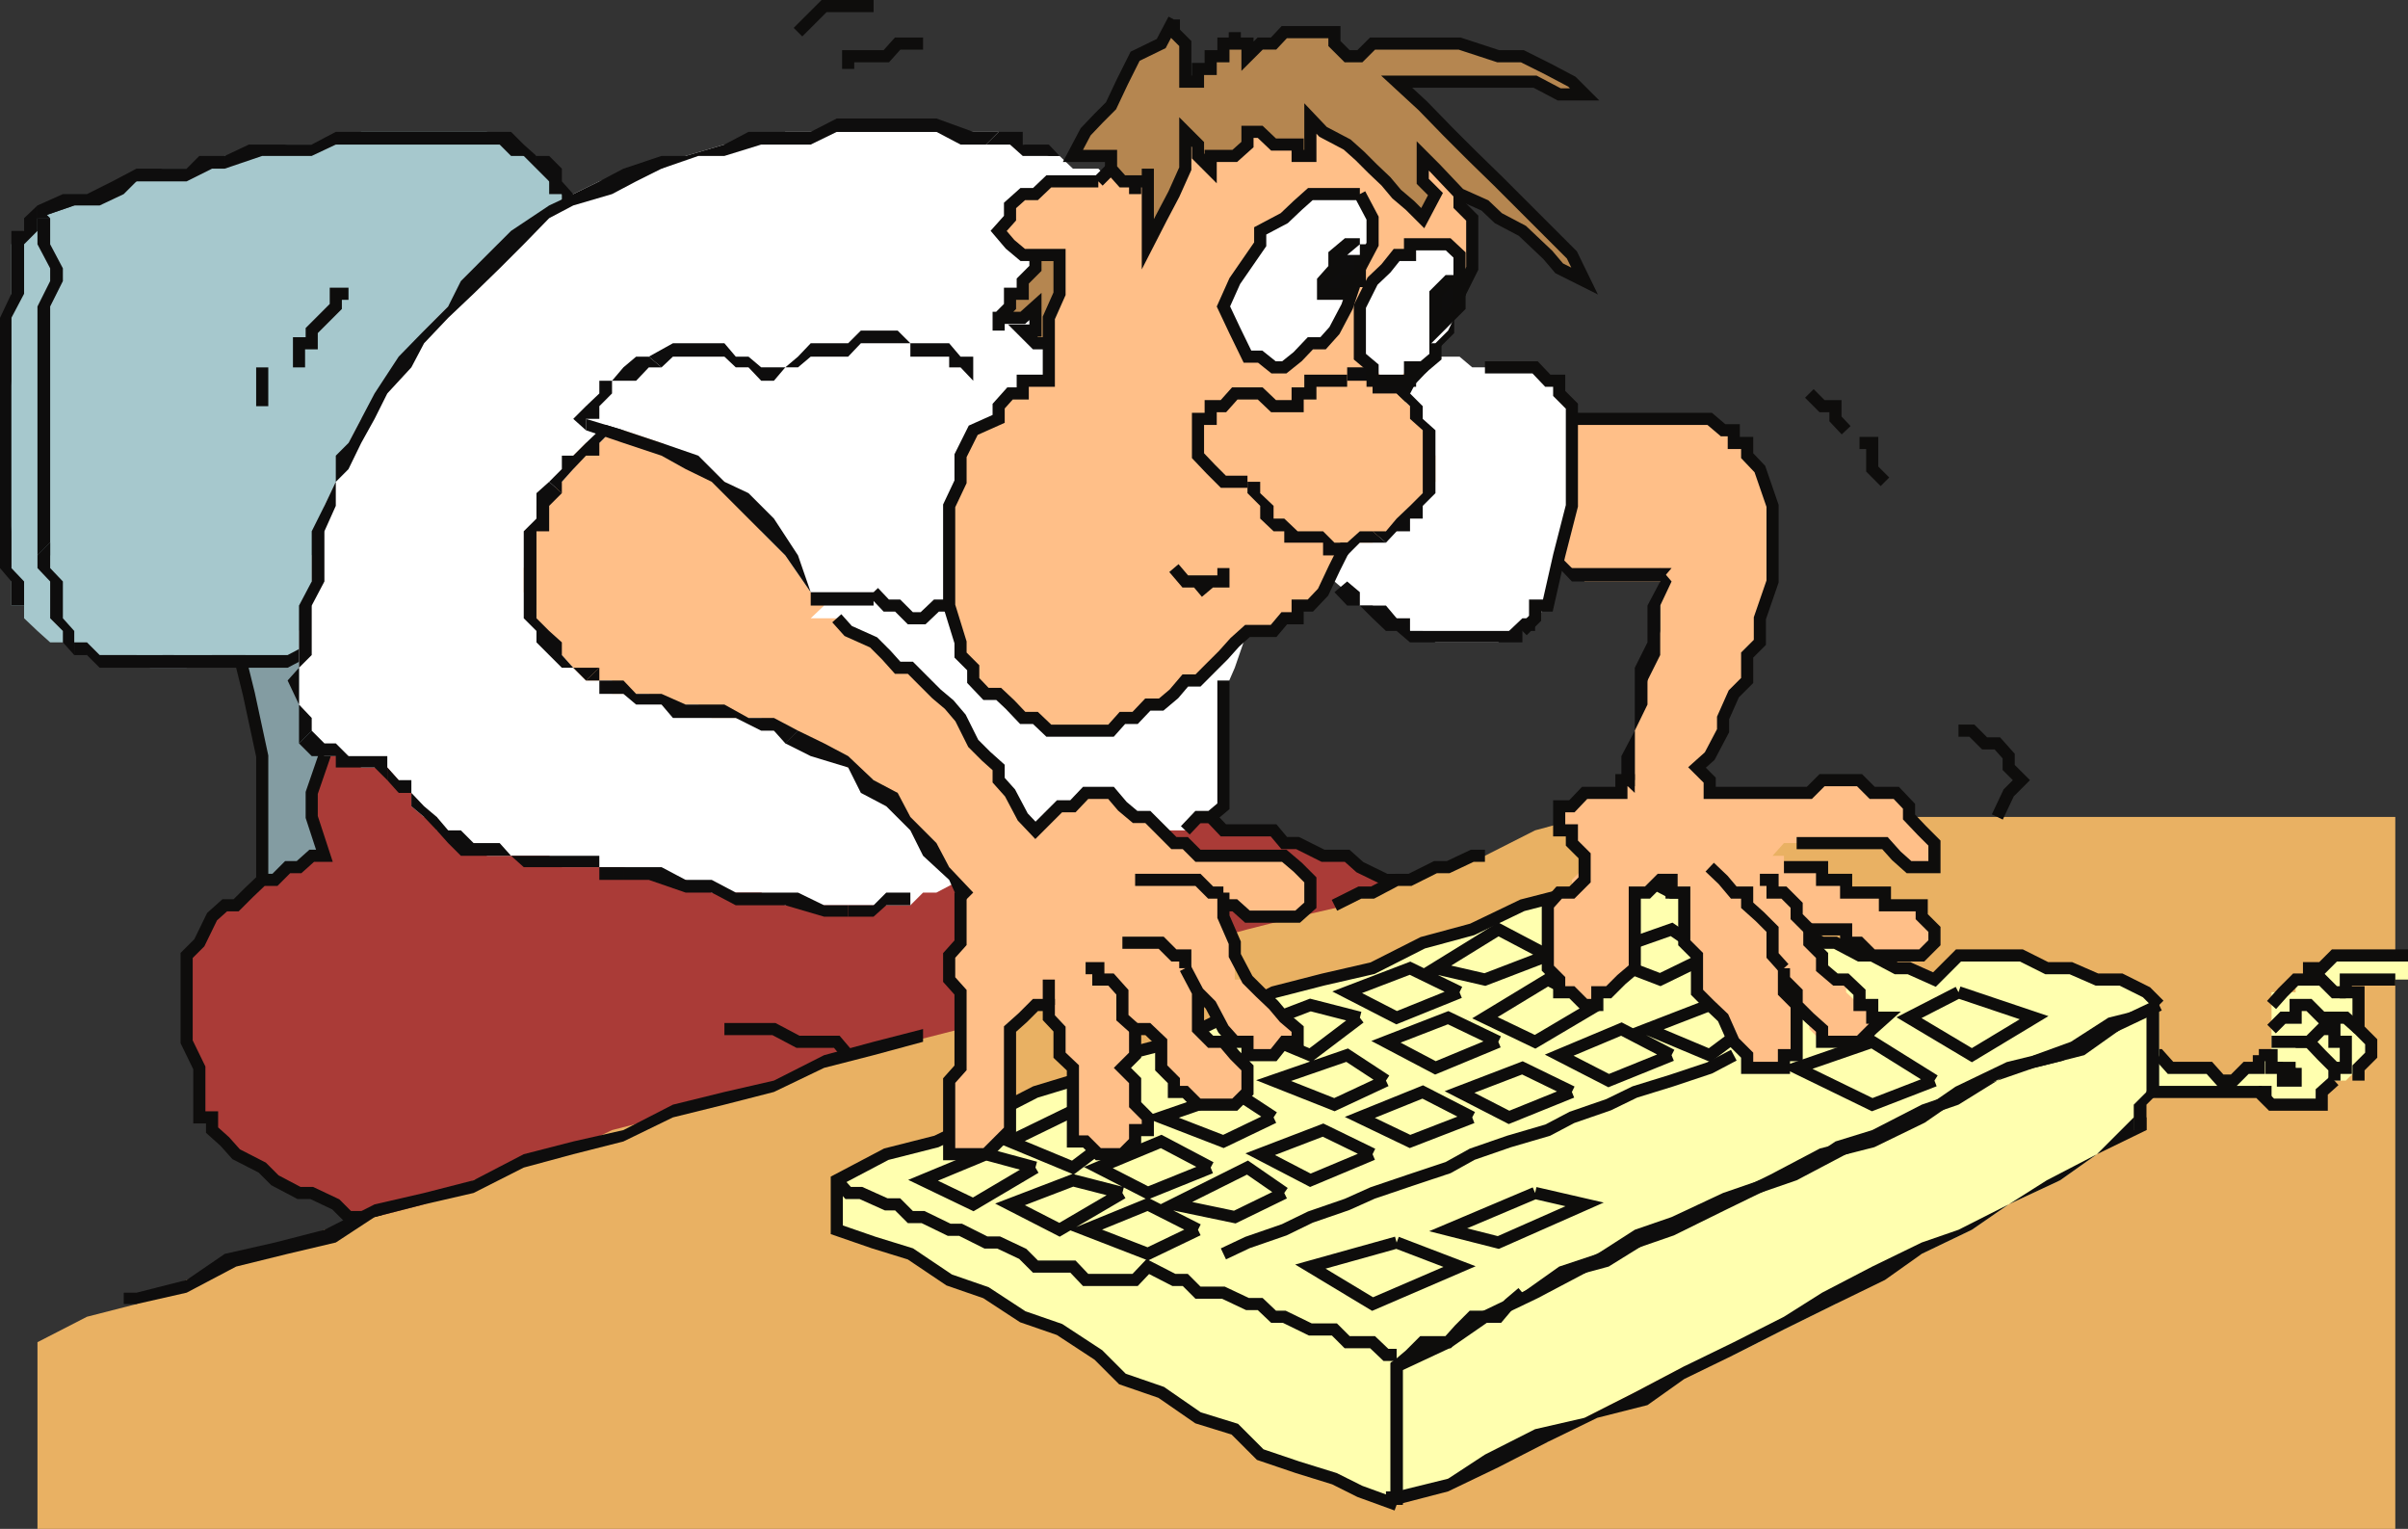 <svg xmlns="http://www.w3.org/2000/svg" width="360" height="228.509"><rect width="100%" height="100%" fill="#333333" stroke="none"/><path fill="#839ca2" stroke="#0e0d0c" stroke-miterlimit="10" stroke-width="1.814" d="m35.3 96.009 1.903 7.699 2 9.3v22.297l1.899-1.898h3.601l1.899-1.898H48.5l1.703-1.903h1.899L54 127.907l-1.898-7.398-1.899-9.403v-9.398L48.5 94.305H37.203v1.704h-1.902"/><path fill="#a6c8cd" d="m5.602 32.606 5.5-1.898 3.8-1.7h1.899l3.601-1.902 3.899-1.898h5.5l3.8-1.903h3.602L43 21.606h7.203L54 19.708h18.8l1.903 1.898h1.7l1.898 1.7h1.902l1.899 3.8L84 29.01l1.703 3.597v3.903l1.899 11v37.398l-1.899 3.602-1.703 2-1.898 1.898H78.3l-3.598 1.898H67l-3.598 1.704H56l-2 1.898H31.703l-3.8 1.898h-5.5l-2-1.898H13l-1.898-1.898H7.5l-1.898-1.704-2-1.898V90.51H1.703V79.407L0 68.107l1.703-11.2V36.509l1.899-2 2-1.903"/><path fill="#0e0d0d" d="M26 99.805h17l3.602-1.898H56l3.602-1.898H70.8l3.902-1.704H78.3l3.8-1.898v-1.898l-3.8 1.898h-3.598L70.8 94.305h-7.399l-3.8 1.704h-13L43 97.907H26v1.898m-14.898-1.898H13l1.902 1.898H26v-1.898H14.902L13 96.009h-1.898v1.898"/><path fill="#0e0d0d" d="M26 97.907h-1.7v1.898zm-24.297-54L0 47.509v37.398l1.703 2v3.602h1.899v-3.602l-1.899-2V47.509l1.899-3.602H1.703m3.899-13.199-2 1.898v1.903H1.703v9.398h1.899v-7.398l2-2v-3.801"/><path fill="#0e0d0d" d="M33.602 23.305H29.8l-1.899 1.903h-7.5L16.8 27.106 13 29.01H9.402l-3.8 1.699v1.898l5.5-1.898h3.8l3.598-1.7 1.902-1.902h7.5l3.801-1.898h1.899v-1.903M67 19.708H50.203l-3.601 1.898h-9.399l-3.601 1.7v1.902l5.601-1.903h7.399l3.601-1.699H67v-1.898m13.203 3.597-1.902-1.699-1.899-1.898H67v1.898h7.703l1.7 1.7H78.3l1.902 1.902v-1.903m7.4 13.204v-2l-1.899-1.903V29.01L84 27.106v-1.898l-1.898-1.903h-1.899v1.903l1.899 1.898v1.903H84v3.597l1.703 1.903v2h1.899m2 44.597V54.907l-2-1.602V36.51h-1.899v16.796l1.899 1.602v26.2h2"/><path fill="#0e0d0d" d="M82.102 92.407h3.601v-1.898l1.899-2v-1.602l2-2v-3.8h-2v3.8l-1.899 2v1.602H84v2h-1.898v1.898M7.5 32.606l-1.898-1.898v1.898zm0 48.5v-35.3l1.902-3.797v-1.903L7.5 36.51v-3.903H5.602v3.903L7.5 40.106v1.903l-1.898 3.796V83.01L7.5 81.106"/><path fill="#0e0d0d" d="M11.102 96.009v-1.704l-1.7-1.898v-5.5l-1.902-2v-3.8l-1.898 1.902v1.898l1.898 2v5.5l1.902 1.898v1.704l1.7 1.898v-1.898"/><path fill="#0e0d0d" d="M5.602 83.009H7.5v-1.903zm0 0"/><path fill="none" stroke="#0e0d0c" stroke-miterlimit="10" stroke-width="1.814" d="M52.102 43.907h-1.899v1.898l-3.601 3.602v1.898h-1.899v3.602m-5.5 0v5.8"/><path fill="#aa3b37" stroke="#0e0d0c" stroke-miterlimit="10" stroke-width="1.814" d="M50.203 107.305 48.5 113.01l-1.898 5.5v3.597l1.898 5.801h-1.898l-1.899 1.7H43l-1.898 1.902h-1.899l-2 1.898-1.902 1.898h-1.7l-1.898 1.704-1.902 3.898-1.899 1.898v12.903l1.899 3.898v7.403h1.902v1.898l1.899 1.7 1.699 1.902 3.902 2 1.899 1.898 3.601 1.898h1.899l3.601 1.704 1.899 1.898H56l1.902 1.898 5.5-1.898L67 180.009l5.8-1.704 3.602-1.898 5.7-1.898h5.5l3.898-2 5.5-1.903 3.602-1.699 5.8-1.898 3.598-1.903h5.703l5.5-1.898 3.899-1.7 5.5-1.902 3.601-1.898 5.797-2h3.602l5.699-1.903 5.5-1.699 3.601-1.898 5.801-1.903 3.598-1.898h5.8l3.602-1.7 5.7-1.902 5.5-1.898 3.597-2h5.8l3.602-1.898 5.801-1.704 3.598-1.898-2-1.898h-1.598l-3.902-1.903-1.899-1.699h-3.601L194 126.009h-2l-1.598-1.903h-7.5l-1.902-2h-14.898l-7.7-1.597-7.402-2h-7.398l-7.5-1.903h-7.399l-7.5-1.898h-9.3l-7.5-1.7H97l-7.398-1.902h-7.5l-7.399-1.898H67l-7.398-1.903h-9.399"/><path fill="none" stroke="#0e0d0c" stroke-miterlimit="10" stroke-width="1.814" d="M108.3 153.805h7.403l3.598 1.903h5.8l1.7 2h3.8"/><path fill="#e9b163" d="M5.602 228.509v-27.903l7.398-3.8 7.402-1.899 7.5-3.602 5.7-2 7.5-1.898 7.398-3.602 7.5-1.898 7.402-1.898 7.399-3.602 5.601-1.898 7.598-2 7.5-3.602 7.402-1.898 7.5-1.903 7.399-1.898 7.402-3.602 7.5-1.898 7.399-2 7.5-1.903 5.699-3.597 7.5-1.903 7.402-1.898 7.399-1.7 7.5-3.8 7.398-2 7.5-1.898 7.402-1.704 7.399-3.796 5.8-1.903 7.399-1.699 7.5-3.8 7.402-2h121.2v106.402H5.602"/><path fill="none" stroke="#0e0d0c" stroke-miterlimit="10" stroke-width="1.814" d="m199.5 135.305 3.8-1.898h1.903l3.598-1.898h2l3.8-1.903h1.899l3.602-1.699H222"/><path fill="#0e0d0d" d="M20.402 193.208H18.5v1.699h1.902v-1.7M138 153.805l-7.398 1.903-7.399 2-7.5 3.8-7.402 1.7-7.7 1.898-7.398 3.801-7.5 1.7-7.402 1.902-7.5 3.898-7.399 1.898L56 180.01l-7.5 3.796-7.398 1.903-7.5 1.699-5.7 3.898-7.5 1.903v1.699l7.5-1.7 7.399-3.902L43 187.407l7.203-1.7 5.797-3.8 7.402-1.898 7.399-1.704 7.5-3.796 7.402-2 7.5-1.903 7.399-3.597 7.699-1.903 7.402-1.898 7.5-3.602 7.399-1.898 7.398-2v-1.903"/><path fill="#ffffaf" d="M360 142.805h-11l-1.898 1.903h-1.899v1.699h-2v1.898h-3.601v9.403h-1.899v1.898h-1.902l-1.899 1.903H332l-1.7-1.903h-5.8l-1.7-1.898h-1.898v5.5h16.801l1.899 1.898h7.5v-1.898l1.898-1.7h1.703l1.899-1.902 1.898-1.898v-2l-1.898-1.903v-5.5h-1.899v-1.898H360v-3.602"/><path fill="none" stroke="#0e0d0c" stroke-miterlimit="10" stroke-width="1.814" d="M360 142.805h-11l-1.898 1.903h-1.899v1.699h-2l-1.902 1.898-1.7 1.903m13.001 11.301v-1.903l1.898-1.898v-2l-1.898-1.903v-5.5h-1.899v-1.898h7.399m-20.399 11.301v1.898h-1.902l-1.899 1.903H332l-1.7-1.903h-5.8l-1.7-1.898h-1.898v5.5h16.801l1.899 1.898h7.5v-1.898l1.898-1.7"/><path fill="none" stroke="#0e0d0c" stroke-miterlimit="10" stroke-width="1.814" d="M350.703 148.305H349l-1.898-1.898h-1.899m7.399 7.398-1.899-1.699h-3.601l-1.899-1.898h-2v1.898h-1.902l-1.7 1.7m9.399 7.703v-1.903l-1.898-1.898-1.899-2h-5.601m0 7.5h-1.899m3.597-3.602h-1.698v-1.898h-1.899"/><path fill="#0e0d0d" stroke="#0e0d0c" stroke-miterlimit="10" stroke-width="1.814" d="M343.203 159.606v1.903h-1.902v-1.903h1.902"/><path fill="none" stroke="#0e0d0c" stroke-miterlimit="10" stroke-width="1.814" d="M343.203 155.708h2l1.899-1.903H349v1.903h1.703v3.898H349"/><path fill="#ffffaf" d="M125.102 176.407v7.398l5.5 1.903 5.5 1.699 5.8 3.898 5.5 1.903 5.5 3.597 5.5 1.903 5.801 3.8 3.598 3.598 5.8 2 5.5 3.801 5.5 1.7 3.801 3.8 5.598 1.898 5.5 1.704 3.8 1.898 5.5 2 7.7-3.898 7.5-3.602 7.402-1.898 5.5-3.602 7.5-3.8 7.399-3.9 7.402-1.698 7.5-3.801 7.7-3.801 5.5-3.602 7.398-3.898 7.5-3.602 5.5-3.796 7.699-3.602 5.5-3.898 5.5-3.602 1.902-5.7 1.899-5.5v-7.5l-1.899-1.902-3.8-1.898H313.5l-3.898-1.7H306l-3.797-1.902h-9.402l-1.899 1.903-1.699 1.699-3.8-1.7H283.5l-3.598-1.902H278l-3.598-1.898h-2l-3.8-2h-1.899l-3.601-1.898h-1.899l-3.601-1.704h-2l-3.801-1.898h-1.899l-3.601-1.898h-1.899L235 133.407l-7.398 1.898-7.5 3.602-7.399 2-7.5 3.8-7.402 1.7-7.399 1.898-7.5 3.801-7.402 3.602-7.7 2-7.398 3.8-5.601 1.7-7.399 3.8-7.402 3.598-7.5 1.903-7.398 3.898"/><path fill="#0e0d0d" d="M208.8 222.907h-1.597v2h1.598v-2"/><path fill="#0e0d0d" d="M319 168.907v-1.898l-5.5 5.5-7.5 3.898-5.7 3.602-7.5 3.796-5.5 1.903-7.398 3.597-7.5 3.903-5.699 3.597-7.5 3.801-7.402 3.602-7.399 3.898-7.5 3.801-7.402 1.7-7.5 3.8-5.5 3.602-7.7 1.898v2l7.7-2 7.5-3.602 7.402-3.796 7.399-3.602 7.5-1.898 5.5-3.903 7.402-3.597 7.5-3.801 7.7-3.801 7.398-3.602 5.5-3.898 7.5-3.602 5.5-3.796 7.699-3.602 5.5-3.898 7.402-3.602H319"/><path fill="#0e0d0d" d="M320.902 150.208v13L319 165.106v3.801h1.902v-3.8l1.899-1.9v-13h-1.899"/><path fill="#0e0d0d" d="M320.902 168.907v-1.898H319v1.898h1.902"/><path fill="none" stroke="#0e0d0c" stroke-miterlimit="10" stroke-width="1.814" d="m322.8 150.208-1.898-1.903-3.8-1.898H313.5l-3.898-1.7H306l-3.797-1.902h-9.402l-1.899 1.903-1.699 1.699-3.8-1.7H283.5l-3.598-1.902H278l-3.598-1.898h-2l-3.8-2h-1.899l-3.601-1.898h-1.899l-3.601-1.704h-2l-3.801-1.898h-1.899l-3.601-1.898h-1.899L235 133.407l-7.398 1.898-7.5 3.602-7.399 2-7.5 3.8-7.402 1.7-7.399 1.898-7.5 3.801-7.402 3.602-7.7 2-7.398 3.8-5.601 1.7-7.399 3.8-7.402 3.598-7.5 1.903-7.398 3.898v7.398l5.5 1.903 5.5 1.699 5.8 3.898 5.5 1.903 5.5 3.597 5.5 1.903 5.801 3.8 3.598 3.598 5.8 2 5.5 3.801 5.5 1.7 3.801 3.8 5.598 1.898 5.5 1.704 3.8 1.898 5.5 2"/><path fill="none" stroke="#0e0d0c" stroke-miterlimit="10" stroke-width="1.814" d="m125.102 176.407 1.699 1.898h1.902l3.797 1.704h1.703l1.899 1.898H138l3.902 1.898h1.7l3.8 1.903h1.899l3.601 1.699 1.899 1.898h5.601l1.899 2h7.402l1.899-2 3.898 2h1.703l1.899 1.903h3.8l3.598 1.699h1.902l2 1.898H192l3.902 1.903h3.598l1.902 1.898h3.801l2 1.903h1.598M322.8 150.208l-7.597 3.597-7.203 3.903-7.7 1.898-7.5 3.602-5.5 3.8-7.398 3.598-7.5 1.903-7.402 3.898-7.398 3.602-7.7 3.796-5.5 1.903-7.5 3.597-7.402 3.903-7.5 3.597-5.5 3.801-7.7 3.602v20.699"/><path fill="none" stroke="#0e0d0c" stroke-miterlimit="10" stroke-width="1.814" d="m227.602 193.208-2 1.699-1.602 1.898h-3.898l-1.899 1.903-1.703 1.898h-3.797l-1.902 1.903-2 1.699v20.699"/><path fill="#0e0d0d" d="m227.602 194.907 5.5-3.602 7.398-2 5.8-3.597 5.5-1.903 5.802-3.796 5.5-1.704 5.5-1.898 7.398-3.898 5.8-1.903 5.5-3.597 5.5-1.903 5.802-3.597 5.5-1.903 7.5-1.898 5.5-3.903 5.699-3.597-7.598 1.898-5.601 3.602-5.5 2-5.5 3.8-5.801 1.7-5.5 1.898-7.399 3.801-5.5 1.7-5.8 3.902-11 3.796-7.7 3.602-5.5 1.898-5.601 3.602-5.7 1.898-5.5 3.903v1.699"/><path fill="none" stroke="#0e0d0c" stroke-miterlimit="10" stroke-width="1.814" d="m182.902 187.407 3.598-1.7 5.5-1.902 3.902-1.898 5.5-1.898 3.801-1.704 5.598-1.898 5.699-1.898 3.602-2 5.5-1.903 5.8-1.699 3.598-1.898 5.5-1.903 3.902-1.898 5.5-1.7 5.7-1.902 3.601-1.898"/><path fill="#ffffaf" stroke="#0e0d0c" stroke-miterlimit="10" stroke-width="1.814" d="m229.5 178.305 7.402 1.704L224 185.708l-7.5-1.903 13-5.5m-20.7 7.403-12.898 3.597 9.301 5.602 13-5.602-9.402-3.597m83.999-37.403-7.398 3.801 9.399 5.602 9.3-5.602-11.3-3.8m-3.598 13.203-9.3 3.597-11.301-5.5 11.3-3.898 9.301 5.8M154.8 174.509l-7.398-2-9.402 3.898 7.5 3.602 9.3-5.5m13 3.796-7.398-1.898-9.402 3.602 7.402 3.796 9.399-5.5m11.301 5.5-7.5-3.796-9.301 3.796 9.3 3.602 7.5-3.602m12.899-5.5-5.5-3.796-11 5.5 9.102 1.898 7.398-3.602m-11-3.796-7.398-3.903-9.399 3.903 7.399 3.796L181 174.51m9.402-7.501-5.8-3.801-11 3.8 9.3 3.598 7.5-3.597m16.801-5.5-5.8-3.801-11 3.8 9.097 3.598 7.703-3.597m-2 11-7.402-3.602-9.399 3.602 7.5 3.898 9.301-3.898m14.899-5.5-7.399-3.801-9.402 3.8 7.5 3.598 9.3-3.597M235 163.208l-7.398-3.602-9.399 3.602 7.399 3.8 9.398-3.8m14.902-5.5-7.5-3.903-9.3 3.903 7.398 3.8 9.402-3.8m13.2-5.602-7.5-1.898-9.301 3.597 9.3 3.903 7.5-5.602m-24.301-1.898-7.398-3.801-9.402 5.7 7.5 3.6 9.3-5.5m-14.8 5.501-7.5-3.602-9.297 3.602 7.399 3.898 9.398-3.898m-20.7-3.602-7.398-1.898-9.402 3.597 9.402 3.903 7.399-5.602m14.902-3.801-7.402-3.597-9.399 3.597 7.399 3.801 9.402-3.8m13.199-5.501L224 138.907l-9.398 5.8 7.398 1.7 9.402-3.602m24.2 0-5.7-3.898-11.101 3.898 9.402 3.602 7.399-3.602M167.8 168.907l-5.5-3.8-11.3 5.5 9.402 3.902 7.399-5.602"/><path fill="none" stroke="#0e0d0c" stroke-miterlimit="10" stroke-width="1.814" d="m270.5 58.805 1.902 1.903h2v1.898l1.598 1.7m2 1.902h1.902v3.898l1.899 1.903m10.999 37.199h2l1.903 1.898h1.899l1.699 1.903v1.699l1.902 1.898-1.902 1.903-1.7 3.597"/><path fill="#ffbf88" d="M233.102 62.606h22.5l2 1.7h1.601v1.902h2v1.898l1.899 2 1.898 5.5v11.301l-1.898 5.5v3.602l-1.899 1.898v3.8l-2 2-1.601 3.598v1.903l-2 3.8-1.899 1.7 1.899 1.898v1.903H270.5l1.902-1.903H278l1.902 1.903h3.598l1.902 2v1.597l1.899 2 1.902 1.903v3.597h-3.8l-1.903-1.699-1.7-1.898h-15.097L265 127.907h1.703v1.7h5.7v1.902H276v1.898h5.8v1.898h5.5v1.704l1.903 1.898v2l-1.902 1.898h-7.399L278 140.907h-2v-2h-5.5v2l1.902 1.898v1.903l2 1.699H276v1.898l2 1.903h1.902v1.898h1.899l-1.899 1.7-1.902 1.902h-5.598l-1.902-1.903v-1.699l-1.898-1.898v-1.903l-1.899-1.898v-1.7 3.598l1.899 1.903v7.5h-1.899v1.898h-5.5v-1.898l-2-2-1.601-3.602-2-1.898-1.899-1.903v-5.5l-1.902-1.898v-7.5h-1.899v-1.898h-1.699l-1.902 1.898h-1.899v11.3l-2 1.7-1.902 1.898h-1.7v1.903h-1.898L235 148.305h-1.898v-1.898l-1.7-1.7v-9.402l1.7-1.898H235v-1.898l1.902-1.903v-1.699L235 126.009v-1.903h-1.898v-3.597H235l1.902-2h5.5v-1.903h2v-7.398l1.899-7.5 1.902-7.403v-7.398h-11.3l-1.903-2h-1.898l-1.7-1.898v-3.602l1.7-5.7v-11.1"/><path fill="#0e0d0d" d="m242.402 116.606 2 1.903v-1.903zm0 0"/><path fill="#0e0d0d" d="m248.203 86.907-1.902 3.602v5.5l-1.899 3.796v9.403l-2 3.8v3.598h2v-7.398l1.899-3.903v-3.597l1.902-3.801v-7.398l1.7-3.602-1.7-2v2"/><path fill="#0e0d0d" d="M231.402 84.907h1.7l1.898 2h13.203v-2H235l-1.898-1.898h-1.7v1.898m18.5 0h-1.699v2zm0 0"/><path fill="none" stroke="#0e0d0c" stroke-miterlimit="10" stroke-width="1.814" d="M266.703 129.606h5.7v1.903H276v1.898h5.8v1.898h5.5v1.704l1.903 1.898v2l-1.902 1.898h-7.399L278 140.907h-2v-2h-5.5v2l1.902 1.898v1.903l2 1.699H276l2 1.898v1.903h1.902v1.898h1.899l-1.899 1.7-1.902 1.902h-5.598v-1.903l-1.902-1.699-1.898-1.898v-1.903l-1.899-1.898v-1.7 3.598l1.899 1.903v7.5h-1.899v1.898h-5.5v-1.898l-2-2-1.601-3.602-2-1.898-1.899-1.903v-5.5l-1.902-1.898v-7.5h-1.899v-1.898h-1.699l-1.902 1.898h-1.899v11.3l-2 1.7-1.902 1.898h-1.7v1.903h-1.898L235 148.305h-1.898v-1.898l-1.7-1.7v-9.402l1.7-1.898H235l1.902-1.898v-3.602L235 126.009v-1.903h-1.898v-3.597H235l1.902-2h5.5v-1.903h2m-13-33.597v-3.602l1.7-5.7v-11.1h22.5l2 1.698h1.601v1.903h2v1.898l1.899 2 1.898 5.5v11.301l-1.898 5.5v3.602l-1.899 1.898v3.8l-2 2-1.601 3.598v1.903l-2 3.8-1.899 1.7 1.899 1.898v1.903H270.5l1.902-1.903H278l1.902 1.903h3.598l1.902 2v1.597l1.899 2 1.902 1.903v3.597h-3.8l-1.903-1.699-1.7-1.898h-13.198"/><path fill="none" stroke="#0e0d0c" stroke-miterlimit="10" stroke-width="1.814" d="M263.102 131.509H265v1.898h1.703l1.899 1.898v1.704l1.898 1.898m-14.898-9.301 2 1.903 1.601 1.898h2v1.898l1.899 1.704 1.898 1.898v3.898l1.703 1.903"/><path fill="#fff" d="M208.8 53.305h9.403l1.899 1.602h9.398l1.902 2h1.7v1.898L235 60.708v14.898l-1.898 7.403-1.7 7.5-1.902 1.898-1.898 1.898h-2L224 96.01h-9.398l-1.899-1.704h-1.902l-2-1.898h-1.598l-2-1.898h-1.902l-1.899-2-1.902-1.602-1.7-2v-3.8l1.7-3.598 1.902-3.801 1.899-3.602 1.902-3.898v-5.5l2-3.801 1.598-3.602"/><path fill="#0e0d0d" d="M227.602 94.305h1.898v-1.898h-1.898v1.898m-14.899 1.704h14.899v-3.602l-2 1.898h-12.899v1.704m-13.203-7.5 1.902 2h1.899l1.902 1.898 2 1.898h1.598l2 1.704h1.902v-1.704h-1.902v-1.898h-2l-1.598-1.898h-3.902v-2l-1.899-1.602-1.902 1.602"/><path fill="none" stroke="#0e0d0c" stroke-miterlimit="10" stroke-width="1.814" d="M222 54.907h7.5l1.902 2h1.7v1.898L235 60.708v14.898l-1.898 7.403-1.7 7.5H229.5v1.898l-1.898 1.898"/><path fill="#fff" d="m167.8 29.009-1.698-1.903-1.899-1.898h-3.8l-2-1.903H156.8l-3.899-1.699H151l-1.7-1.898h-31.898l-5.5 1.898h-3.601l-5.801 1.7-3.598 1.902h-3.8l-5.5 1.898-3.899 1.903-3.601 3.597L78.3 34.51l-7.5 7.5-3.8 3.795-3.598 3.602-3.8 5.5-1.7 3.898L54 62.606l-1.898 3.602v3.898l-1.899 1.903-1.703 3.597v3.801l-1.898 3.602v7.5l-1.899 3.796v11l1.899 3.903v1.898l1.898 1.903h3.602L54 114.708h3.902l1.7 1.898v1.903H61.5v2l1.902 1.597h1.899v2H67l1.902 1.903h1.899l2 1.898h9.3l1.899 1.7h9.203l5.7 1.902h3.597l3.902 1.898h7.399l3.601 1.898h18.7l1.898-1.898h2l3.602-1.898h1.898l3.8-1.903 3.602-1.699h7.5l5.7-1.898h3.601l3.899-1.903h3.601l1.899-2H181l1.902-1.597v-16.801l1.7-3.903 1.898-5.5 1.902-3.796-3.8-7.5-1.7-7.403-3.8-7.5-1.899-9.3-1.703-7.5-3.898-7.399-1.899-7.398-1.902-7.5"/><path fill="none" stroke="#0e0d0c" stroke-miterlimit="10" stroke-width="1.814" d="m177.203 124.106 1.899-2H181l1.902-1.597v-18.801"/><path fill="#0e0d0d" d="M147.402 21.606H151l1.902 1.7h5.5l-1.601-1.7h-3.899v-1.898h-3.601l-1.899 1.898"/><path fill="#0e0d0d" d="M117.402 21.606h3.801l3.899-1.898H140l3.602 1.898h3.8l1.899-1.898H145.5l-5.5-2h-14.898l-3.899 2h-3.8v1.898m-35.301 11 3.601-1.898 5.797-1.7 3.602-1.902 3.8-1.898 5.5-1.903h3.899l5.5-1.699h3.601v-1.898h-5.5l-3.601 1.898-5.801 1.7h-3.598l-5.699 1.902-3.601 1.898-3.899 1.903-3.601 1.699v1.898M56 62.606l1.902-3.8 3.598-3.899 1.902-3.602L67 47.51l3.8-3.602 3.903-3.8 3.598-3.598 3.8-3.903v-1.898l-5.699 3.8-3.601 3.598-3.899 3.903L67 45.805l-3.598 3.602-3.8 3.898-3.602 5.5-2 3.801h2m-9.398 27.903 1.898-3.602v-7.5l1.703-3.8v-3.598l1.899-1.903L54 66.208l2-3.602h-2l-1.898 3.602-1.899 1.898v3.903L48.5 75.606l-1.898 3.801v7.5l-1.899 3.602h1.899m0 18.699v-1.903l-1.899-2v-5.5l1.899-1.898v-7.398h-1.899v9.296L43 101.708l1.703 3.597v5.801l1.899-1.898"/><path fill="#0e0d0d" d="M57.902 114.708v-1.7h-5.8l-1.899-1.902H48.5l-1.898-1.898-1.899 1.898 1.899 1.903h3.601v1.699H56l1.902 1.898v-1.898"/><path fill="#0e0d0d" d="m67 124.106-1.7-2-1.898-1.597-1.902-2v-1.903h-1.898l-1.7-1.898v1.898l1.7 1.903H61.5v2l1.902 1.597 1.899 2L67 126.01v-1.903m13.203 3.8h-3.8l-1.7-1.898h-3.902l-1.899-1.903H67v1.903l1.902 1.898h7.5l1.899 1.7h1.902v-1.7m13 1.699h-3.601v-1.699h-9.399v1.7h9.399v1.902h3.601v-1.903m33.597 5.699h-3.597l-3.902-1.898H110l-3.598-1.898H102.5l-3.598-1.903h-5.699v1.903H97l5.5 1.898h3.902l3.598 1.898h7.402l5.801 1.704h3.598v-1.704"/><path fill="#0e0d0d" d="M136.102 133.407H132.5l-1.898 1.898H126.8v1.704h3.8l1.899-1.704h3.602v-1.898"/><path fill="none" stroke="#0e0d0c" stroke-miterlimit="10" stroke-width="1.814" d="M130.602.907h-7.399l-2 2-1.902 1.898M138 6.509h-3.797L132.5 8.407h-5.7v1.898"/><path fill="#ffbf88" d="M95.102 62.606h-1.899l-1.703 1.7-1.898 1.902h-2l-1.899 1.898v2L84 72.01l-1.898 1.699-1.899 1.898v3.801l-1.902 5.5v3.602l1.902 2v3.796l1.899 1.704L84 97.907l1.703 1.898 1.899 1.903H91.5v2H97l1.902 1.597h5.5l2 2h7.399l1.902 1.903h3.598l3.902 3.8 3.598 1.7 3.8 1.898 1.899 3.903 3.602 1.597L138 126.01l3.902 3.597 1.7 3.801v7.5l-1.7 1.898v3.602l1.7 1.898v11.301l-1.7 1.903v11h5.5l1.899-1.903 1.699-1.699v-15.102l1.902-1.699 1.899-1.898h2v1.898l1.601 1.7v3.902l2 1.898v11h1.899l1.902 1.903h3.598l1.902-1.903v-1.699h1.899v-1.898l-1.899-1.903v-3.597l-1.902-1.903 1.902-1.898v-3.903h1.899l2 1.903v3.898l1.898 1.903v1.699h1.703l1.899 1.898h5.5l1.898-1.898v-3.602l-1.898-1.898-1.7-2H181l-1.898-1.903v-5.5l-1.899-3.597 1.899 3.597 1.898 1.903 1.902 3.597 1.7 1.903h1.898v2h3.902l1.598-2h2v-1.903l-2-1.699-1.598-1.898-2-1.903-1.902-1.898h-1.898v-5.5l-1.7-3.898v-3.602 1.898h1.7l1.898 1.704h7.5l1.902-1.704v-3.796L194 129.606l-2-1.699h-12.898l-1.899-1.898H175.5l-1.898-1.903-2-2h-1.899l-1.902-1.597-1.7-2h-3.8l-1.899 2h-2l-1.601 1.597-2 2-1.899-2L151 118.51l-1.7-1.903v-1.898l-1.898-1.7-1.902-1.902-1.898-3.8-1.7-2-1.902-1.598-2-2-1.898-1.903-3.602-1.898-1.898-1.898-3.801-1.704-1.7-1.898h-3.898l2-1.898v-7.5l-2-3.602-3.8-3.8-3.602-3.598L110 70.106l-1.7-3.898-3.898-1.903h-5.5l-3.8-1.699"/><path fill="none" stroke="#0e0d0c" stroke-miterlimit="10" stroke-width="1.814" d="M143.602 133.407v7.5l-1.7 1.898v3.602l1.7 1.898v11.301l-1.7 1.903v11h5.5l1.899-1.903 1.699-1.699v-15.102l1.902-1.699 1.899-1.898h2v1.898l1.601 1.7v3.902l2 1.898v11h1.899l1.902 1.903h3.598l1.902-1.903v-1.699h1.899v-1.898l-1.899-1.903v-3.597l-1.902-1.903 1.902-1.898v-3.903h1.899l2 1.903v3.898l1.898 1.903v1.699h1.703l1.899 1.898h5.5l1.898-1.898v-3.602l-1.898-1.898-1.7-2H181l-1.898-1.903v-5.5l-1.899-3.597 1.899 3.597 1.898 1.903 1.902 3.597 1.7 1.903h1.898v2h3.902l1.598-2h2v-1.903l-2-1.699-1.598-1.898-2-1.903-1.902-1.898-1.898-3.602v-1.898l-1.7-3.898v-3.602 1.898h1.7l1.898 1.704h7.5l1.902-1.704v-3.796L194 129.606l-2-1.699h-12.898l-1.899-1.898H175.5l-1.898-1.903-2-2h-1.899l-1.902-1.597-1.7-2h-3.8l-1.899 2h-2l-1.601 1.597-2 2-1.899-2L151 118.51l-1.7-1.903v-1.898l-1.898-1.7-1.902-1.902-1.898-3.8-1.7-2-1.902-1.598-2-2-1.898-1.903h-1.899l-1.703-1.898-1.898-1.898-3.801-1.704-1.7-1.898"/><path fill="#0e0d0d" d="M84 73.708v-1.7l1.703-1.902 1.899-2h2v-1.898l1.898-1.903h1.703l1.899-1.699H91.5l-1.898 1.7-2 1.902-1.899 1.898H84v2l-1.898 1.903L84 73.708"/><path fill="#0e0d0d" d="M80.203 88.509v-9.102h1.899v-3.8l1.898-1.9-1.898-1.698-1.899 1.699v3.8l-1.902 1.899v9.102h1.902m9.399 11.296h-3.899L84 97.907v-1.898l-1.898-1.704-1.899-1.898v-3.898h-1.902v3.898l1.902 1.898v1.704L84 99.805h1.703l1.899 1.903 2-1.903"/><path fill="#0e0d0d" d="M98.902 103.708h-3.8l-1.899-2h-3.601v-1.903l-2 1.903h2v2h3.601l1.899 1.597h3.8v-1.597m20.398 5.5-3.597-1.903h-3.8l-3.602-2H102.5l-3.598-1.597v1.597l1.7 2H110l3.8 1.903h1.903l1.7 1.898 1.898-1.898"/><path fill="#0e0d0d" d="m145.5 133.407-3.598-3.8-1.902-3.598-3.898-3.903-1.899-3.597-3.601-1.903-3.801-3.597-3.598-1.903-3.902-1.898-1.899 1.898 3.801 1.903 5.598 1.699 1.902 3.8 3.797 2 3.602 3.598 1.898 3.801 3.902 3.602 1.7 3.796 1.898-1.898"/><path fill="#0e0d0d" d="M117.402 111.106h1.899v-1.898zm0 0"/><path fill="none" stroke="#0e0d0c" stroke-miterlimit="10" stroke-width="1.814" d="M169.703 131.509h9.399l1.898 1.898h1.902m-15.102 7.5h5.802l1.898 1.898h1.703v1.903m-14.903 0h1.903v1.699h1.899l1.699 1.898v3.801l1.902 1.7m-12.903-7.399v3.8"/><path fill="#fff" d="M130.602 88.509h-1.899l-1.902 2h-3.598l-2-2-3.8-5.5-3.602-3.602-1.899-3.8-3.601-3.598-5.801-3.903-3.598-1.898-5.699-1.903-5.601-1.699v-1.898l2-1.903 1.898-1.898h1.703v-2h1.899L97 53.305h13l1.902 1.602h1.899l1.902 2 1.7-2 1.898-1.602h1.902l3.899-2H138l2 2h3.602v1.602h1.898l1.902 2h1.899v1.898L151 60.708v3.597l-1.7 3.801v3.903l-1.898 3.597v3.801l-1.902 1.7-1.898 3.8v3.602l-1.7 2H140l-2 1.898h-1.898l-1.899-1.898H132.5l-1.898-2"/><path fill="#0e0d0d" d="M145.5 56.907v-2h1.902-1.902v2m-11.297-5.602h1.899v2h5.8v1.602h1.7l1.898 2v-3.602h-1.898l-1.7-2h-5.8l-1.899-1.898v1.898m-18.5 5.602 1.7-2h1.898l1.902-1.602h5.598l1.902-2h5.5v-1.898h-5.5l-1.902 1.898h-5.598l-1.902 2-1.899 1.602h-1.699v2m-16.801-2 1.7-1.602h7.699L110 54.907h1.902l1.899 2h1.902v-2h-1.902l-1.899-1.602H110l-1.7-2h-7.698l-3.602 2 1.902 1.602"/><path fill="#0e0d0d" d="M87.602 62.606h2v-1.898l1.898-1.903v-1.898h3.602l1.898-2h1.902L97 53.305h-1.898l-1.899 1.602-1.703 2h-1.898v1.898l-2 1.903-1.899 1.898 1.899 1.7v-1.7"/><path fill="#0e0d0d" d="m121.203 88.509-1.902-5.5-3.598-5.5-3.8-3.801-3.602-1.7-3.899-3.902-5.5-1.898-5.699-1.903-5.601-1.699v1.7l5.601 1.902 5.7 1.898 3.597 2 3.902 1.903 11 11 3.801 5.5m9.399 0h-9.399v2h9.399v-2"/><path fill="none" stroke="#0e0d0c" stroke-miterlimit="10" stroke-width="1.814" d="m143.602 88.509-1.7 2H140l-2 1.898h-1.898l-1.899-1.898H132.5l-1.898-2"/><path fill="#b58650" stroke="#0e0d0c" stroke-miterlimit="10" stroke-width="1.814" d="M156.8 38.106h-2v2l-1.898 1.903v1.898H151v1.898l-1.7 1.704v1.898-1.898h3.602l1.899-1.704v3.602h-1.899l1.899 1.898h2l1.601-1.898 2-3.602v-1.898l1.899-3.8v-2h-5.5"/><path fill="#ffbf88" stroke="#0e0d0c" stroke-miterlimit="10" stroke-width="1.814" d="M164.203 27.106h-7.402l-2 1.903h-1.899L151 30.708v1.898l-1.7 1.903 1.7 2 1.902 1.597h5.5v5.801l-1.601 3.602v9.398h-3.899v1.898H151l-1.7 1.903v1.898l-3.8 1.7-1.898 3.8v3.903l-1.7 3.597V90.51l1.7 5.5v1.898l1.898 1.898v1.903l1.902 2h1.899l1.699 1.597 1.902 2h1.899l2 1.903h9.3l1.7-1.903h1.902l1.899-2h2l1.898-1.597 1.703-2h1.899L181 99.805l1.902-1.898 1.7-1.898 1.898-1.704h3.902L192 92.407h2v-1.898h1.902l1.899-2 1.699-3.602 1.902-3.8 1.899-3.598 1.902-3.801 2-3.602v-5.8l1.598-3.598 2-3.801 1.902-2 1.899-3.602 1.898-1.898v-3.602l1.703-1.898 1.899-3.8v-7.5l-1.899-1.9v-5.5l-1.703-1.902v-1.699h-1.898l-1.899-1.898-3.902-2-3.598-1.903-3.8-1.699-3.602-1.898h-13.2l-5.5 1.898-1.898 1.7H175.5l-1.898 1.902-3.899 3.898-1.902 1.7-1.7 1.902-1.898 1.898"/><path fill="none" stroke="#0e0d0c" stroke-miterlimit="10" stroke-width="1.814" d="m175.5 84.907 1.703 2h5.7v-2 2H181l-1.898 1.602"/><path fill="#b58650" stroke="#0e0d0c" stroke-miterlimit="10" stroke-width="1.814" d="m175.5 2.907-1.898 3.602-3.899 1.898-1.902 3.8-1.7 3.598-1.898 1.903-1.902 2-1.899 3.597h5.7v1.903l1.699 1.898h1.902v1.903-1.903h1.899v-1.898 11.3l2-3.902 1.898-3.597 1.703-3.801v-5.5l1.899 1.898v1.7L181 25.207v-1.903h3.602l1.898-1.699v-1.898h1.902l2 1.898H194v1.7h1.902v-5.598l1.899 2 3.601 1.898 1.899 1.7 1.902 1.902 2 1.898 1.598 1.903 2 1.699 1.902 1.898 1.899-3.597-1.899-1.903v-3.8l1.899 1.902 3.601 3.8 3.797 1.7 2 1.898 3.602 1.903 3.8 3.597 1.7 2 3.8 1.903L235 38.106l-11-11-3.898-3.8-3.602-3.598-3.797-3.903-3.902-3.597H229.5l3.602 1.898h3.8L235 12.208l-3.598-1.903-3.8-1.898H224l-5.797-1.898h-13l-1.902 1.898h-1.899L199.5 6.509V4.805H192l-1.598 1.704h-2L186.5 8.407V6.509h-1.898V4.805 6.51h-1.7v1.898H181v1.898h-1.898v1.903h-1.899v-5.7L175.5 4.806V2.907"/><path fill="#ffbf88" d="M192 60.708h-1.598l-2-1.903h-3.8l-1.7 1.903H181v1.898h-1.898v5.5l1.898 2 1.902 1.903h3.598l1.902 1.699v1.898l2 1.903L192 79.407h2l1.902 1.7h9.301l2-1.7h1.598l2-1.898v-1.903h1.902v-1.898l1.899-1.7v-3.902l-1.899-3.8-1.902-3.598-2-1.903-1.598-1.898h-11.3v1.898H194v1.903h-2"/><path fill="#0e0d0d" d="m194 79.407-2-1.898h-1.598v-1.903l-2-1.898v-1.7H186.5v1.7l1.902 1.898v1.903l2 1.898H192v1.7h2v-1.7m11.203 0h-1.902l-1.899 1.7H199.5l-1.7-1.7H194v1.7h3.8v1.902h3.602l1.899-1.903h3.902l-2-1.699"/><path fill="#0e0d0d" d="M212.703 70.106v3.602l-1.902 1.898-2 1.903-1.598 1.898h-2l2 1.7 1.598-1.7h2v-1.898h1.902v-1.903l1.899-1.898v-3.602h-1.899M208.8 58.805l2 1.903v1.898l1.903 1.7v5.8h1.899v-5.8l-1.899-1.7v-1.898l-1.902-1.903h-2"/><path fill="#0e0d0d" d="M201.402 56.907h3.801v1.898h5.598l-2-1.898h-3.598v-2h-3.8v2"/><path fill="none" stroke="#0e0d0c" stroke-miterlimit="10" stroke-width="1.814" d="M201.402 56.907h-5.5v1.898H194v1.903h-3.598l-2-1.903h-3.8l-1.7 1.903H181v1.898h-1.898v5.5l1.898 2 1.902 1.903h3.598"/><path fill="#fff" stroke="#0e0d0c" stroke-miterlimit="10" stroke-width="1.814" d="m203.3 29.009 1.903 3.597v3.903l-1.902 3.597-1.899 5.7-1.902 3.601-1.7 1.898h-1.898l-1.902 2-2 1.602h-1.598l-2-1.602H186.5l-1.898-3.898-1.7-3.602 1.7-3.796 3.8-5.5v-2L192 32.606l2-1.898 1.902-1.7h7.399"/><path fill="#fff" d="m216.5 36.509 1.703 1.597v7.7l-1.703 3.601-1.898 1.898v2l-1.899 1.602h-1.902l-2 2h-1.598l-2-2-1.902-1.602v-7.5l1.902-3.796 2-1.903 1.598-2h2V36.51h5.699"/><path fill="none" stroke="#0e0d0c" stroke-miterlimit="10" stroke-width="1.814" d="M214.602 51.305v2l-1.899 1.602h-1.902v2h-5.598v-2l-1.902-1.602v-7.5l1.902-3.796 2-1.903 1.598-2h2V36.51h5.699l1.703 1.597v5.801L216.5 47.51"/><path fill="#0e0d0d" stroke="#0e0d0c" stroke-miterlimit="10" stroke-width="1.814" d="M203.3 36.509v5.5h-1.898v1.898h-3.601v-1.898l1.699-1.903v-2l1.902-1.597h1.899m14.902 5.5v3.796l-3.601 3.602v-5.5l1.898-1.898h1.703"/><path fill="#fff" d="M203.3 36.509v1.597h-1.898zm0 0"/></svg>
